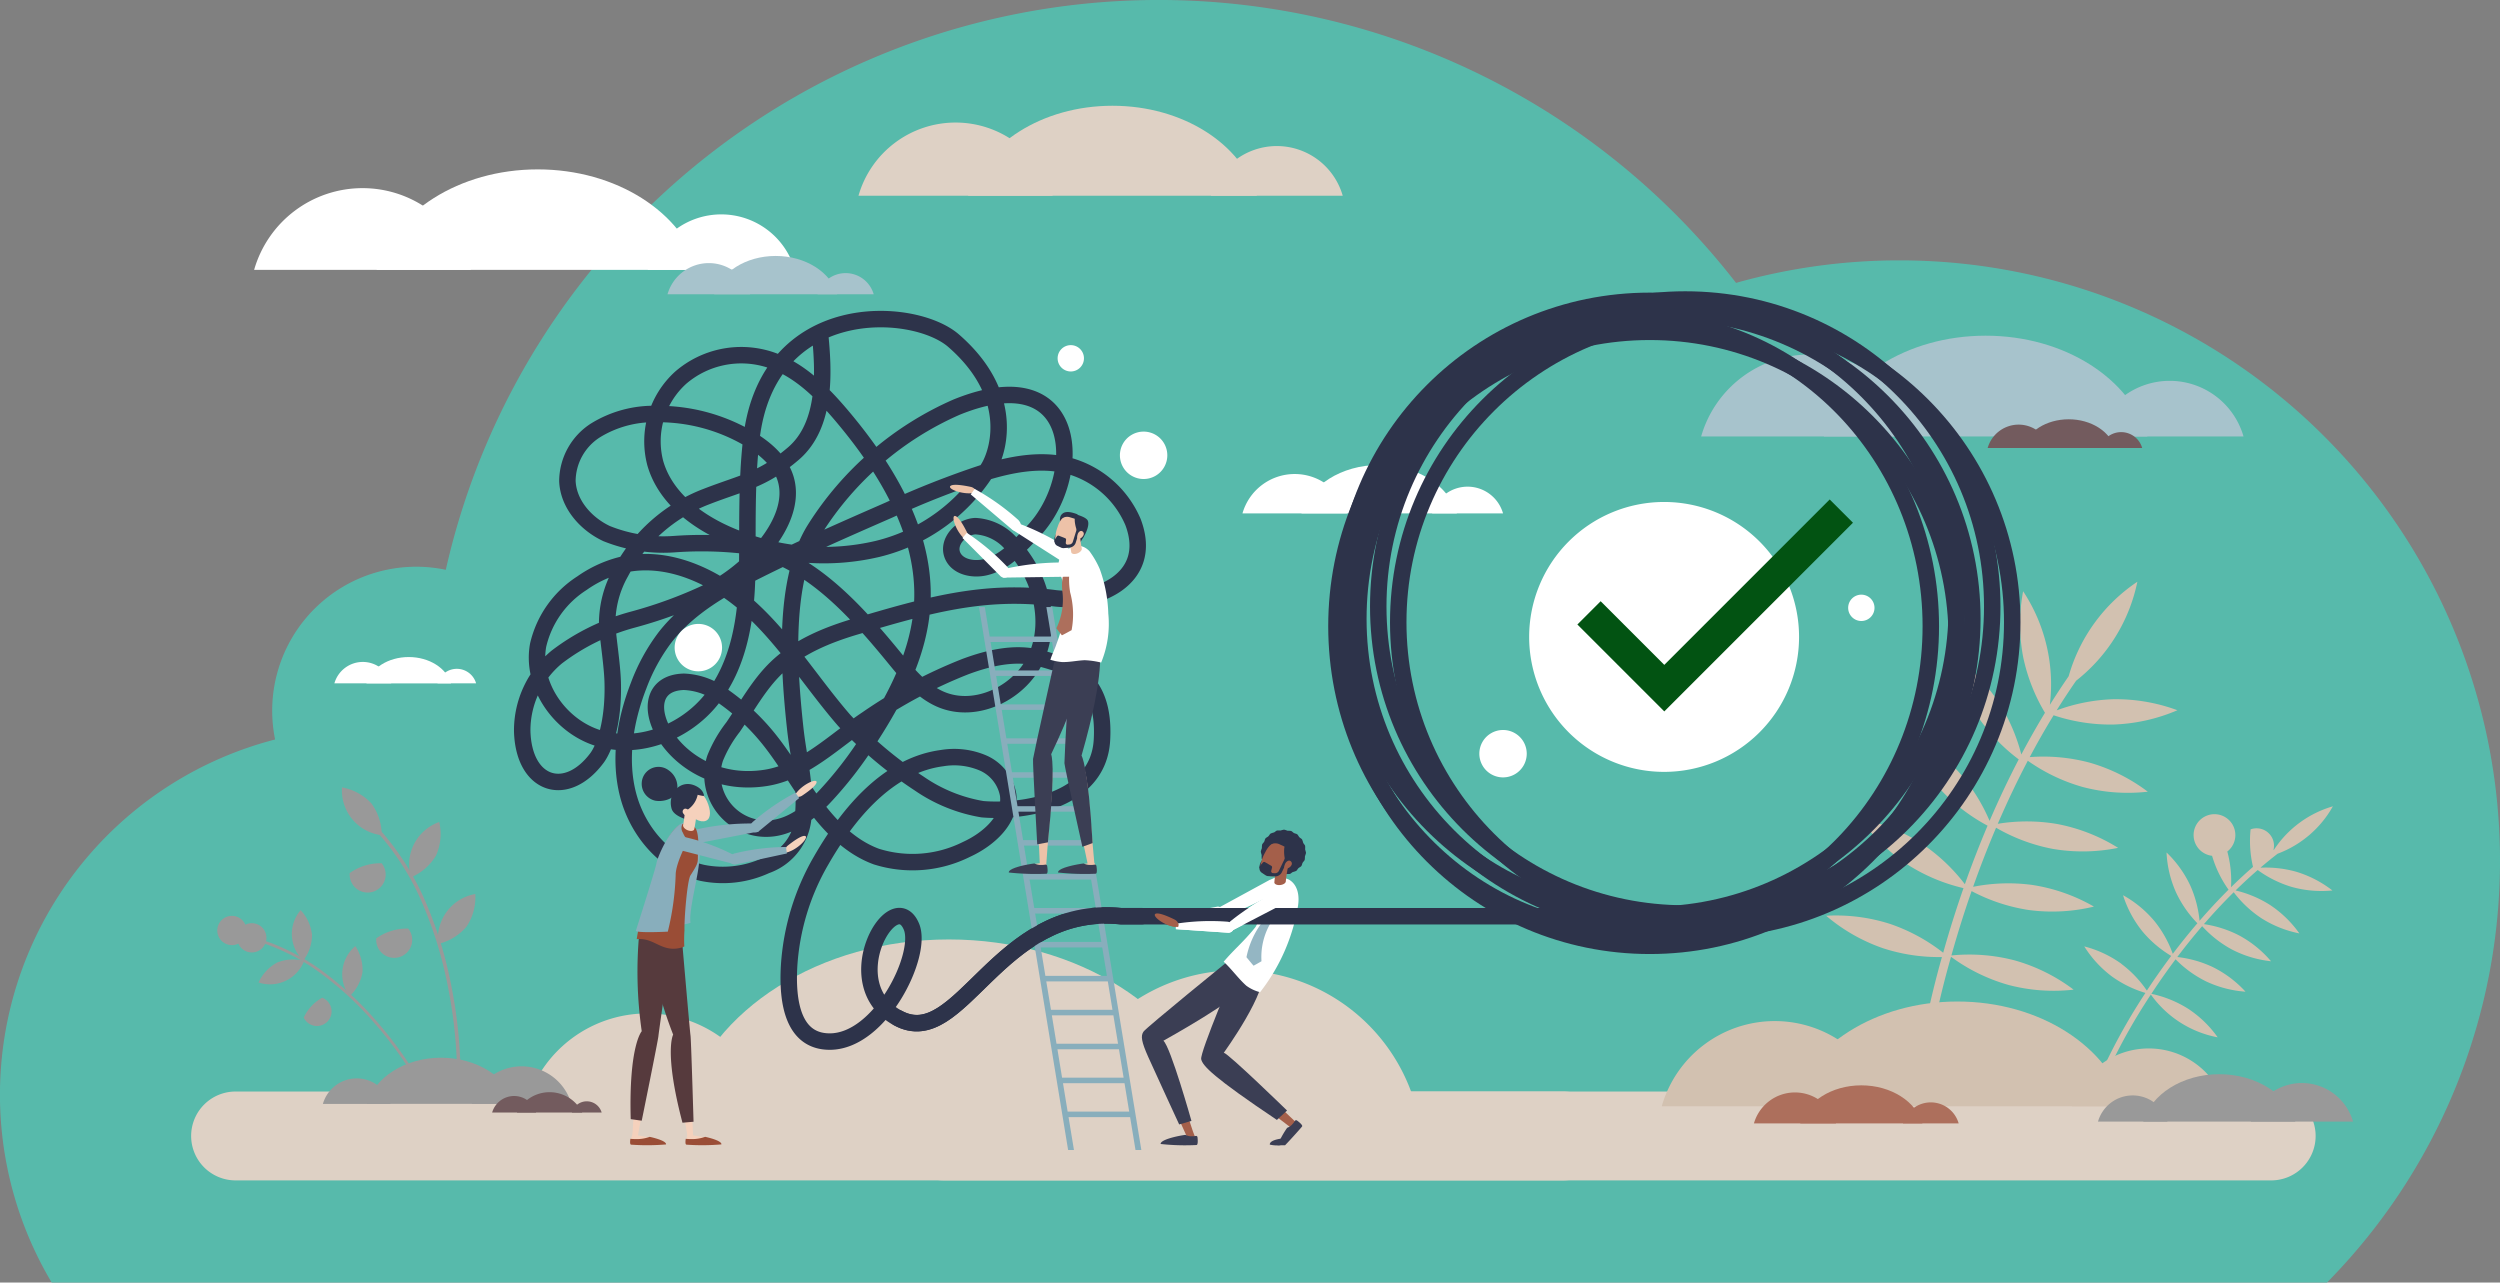 <svg xmlns="http://www.w3.org/2000/svg" xmlns:xlink="http://www.w3.org/1999/xlink" width="303.817" height="155.863" viewBox="0 0 303.817 155.863"><rect x="0" y="0" width="303.817" height="155.863" fill="#808080" stroke="none"/><defs><clipPath id="a"><rect width="303.817" height="155.863" fill="none"/></clipPath></defs><g clip-path="url(#a)"><path d="M230.846,31.642a73.109,73.109,0,0,0-19.87,2.737,88.806,88.806,0,0,0-156.8,34.868,17.5,17.5,0,0,0-20.744,20.62,44.583,44.583,0,0,0-27.146,66h276.5A72.97,72.97,0,0,0,230.846,31.642" transform="translate(0 0)" fill="#57baab"/><path d="M408.094,1389.109H246.771a5.4,5.4,0,0,1-5.4-5.4h0a5.4,5.4,0,0,1,5.4-5.4H408.094a5.4,5.4,0,0,1,5.4,5.4h0a5.4,5.4,0,0,1-5.4,5.4" transform="translate(-218.142 -1245.659)" fill="#ded1c5"/><path d="M1302.278,1389.109H1140.955a5.4,5.4,0,0,1-5.4-5.4h0a5.4,5.4,0,0,1,5.4-5.4h161.323a5.4,5.4,0,0,1,5.4,5.4h0a5.4,5.4,0,0,1-5.4,5.4" transform="translate(-1026.267 -1245.659)" fill="#ded1c5"/><path d="M2636.154,1019.012a13.658,13.658,0,0,1,3.112,3.255l.1-.145c.816-1.239,1.772-2.614,2.861-4.066a13.667,13.667,0,0,1-3.505-2.986,13.467,13.467,0,0,1-2.349-4.39,13.472,13.472,0,0,1,3.837,3.172,13.652,13.652,0,0,1,2.207,3.952c.908-1.2,1.905-2.45,2.99-3.716a13.657,13.657,0,0,1-2.6-3.76,13.463,13.463,0,0,1-1.149-4.844,13.471,13.471,0,0,1,2.9,4.048,13.643,13.643,0,0,1,1.111,4.256c1.09-1.258,2.266-2.529,3.524-3.781a13.669,13.669,0,0,1-2-4.117,2.537,2.537,0,1,1,1.852-.52,13.672,13.672,0,0,1,.451,4.34c.854-.839,1.745-1.667,2.672-2.476a13.67,13.67,0,0,1-.294-4.557,2.116,2.116,0,1,1,.831,4.1q.986-.838,2.023-1.642a12.847,12.847,0,0,1,7.146-5.259,12.841,12.841,0,0,1-6.712,5.759q-1.074.829-2.092,1.7a13.653,13.653,0,0,1,4.323.486,13.47,13.47,0,0,1,4.424,2.283,13.472,13.472,0,0,1-4.96-.436,13.666,13.666,0,0,1-4.12-2.049c-.934.809-1.83,1.64-2.689,2.481a13.663,13.663,0,0,1,4.176,1.757,13.463,13.463,0,0,1,3.576,3.464,13.471,13.471,0,0,1-4.622-1.85,13.667,13.667,0,0,1-3.354-3.152c-1.3,1.281-2.506,2.585-3.625,3.875a13.659,13.659,0,0,1,4.291,1.378,13.474,13.474,0,0,1,3.869,3.134,13.472,13.472,0,0,1-4.768-1.435,13.667,13.667,0,0,1-3.605-2.829c-1.1,1.277-2.106,2.538-3.021,3.749a13.661,13.661,0,0,1,4.313,1.22,13.471,13.471,0,0,1,3.979,2.993,13.469,13.469,0,0,1-4.816-1.262,13.661,13.661,0,0,1-3.684-2.675c-1.074,1.432-2.018,2.79-2.824,4.013l-.12.183a13.61,13.61,0,0,1,4.486,1.824,13.471,13.471,0,0,1,3.577,3.464,12.9,12.9,0,0,1-8.121-5.2,71.737,71.737,0,0,0-5.019,8.873l-.6-.27a72.3,72.3,0,0,1,4.958-8.8,13.662,13.662,0,0,1-4.061-1.991,13.475,13.475,0,0,1-3.373-3.663,13.47,13.47,0,0,1,4.509,2.111" transform="translate(-2378.366 -901.887)" fill="#d2c1b0"/><path d="M2313.837,776.164a21.853,21.853,0,0,1,6.321,3.456c.025-.089.05-.177.075-.267.645-2.284,1.436-4.845,2.393-7.586a21.849,21.849,0,0,1-6.791-2.854,21.551,21.551,0,0,1-5.708-5.554,21.549,21.549,0,0,1,7.387,2.977,21.856,21.856,0,0,1,5.278,4.956c.8-2.27,1.718-4.658,2.759-7.113a21.867,21.867,0,0,1-5.79-4.472,21.541,21.541,0,0,1-4.1-6.829,21.55,21.55,0,0,1,6.38,4.767,21.828,21.828,0,0,1,3.755,5.95c1.052-2.446,2.23-4.953,3.542-7.472a21.856,21.856,0,0,1-5.046-5.307,21.549,21.549,0,0,1-3.009-7.374,21.549,21.549,0,0,1,5.579,5.684,21.837,21.837,0,0,1,2.79,6.4c.9-1.692,1.852-3.387,2.875-5.069a21.858,21.858,0,0,1-2.656-6.805,21.55,21.55,0,0,1,0-7.964,20.546,20.546,0,0,1,3.248,13.806q1.1-1.755,2.289-3.483a20.548,20.548,0,0,1,8.347-11.478,20.546,20.546,0,0,1-7.444,12.031q-1.237,1.783-2.365,3.6a21.831,21.831,0,0,1,6.825-1.352,21.549,21.549,0,0,1,7.851,1.337,21.549,21.549,0,0,1-7.772,1.738,21.851,21.851,0,0,1-7.274-1.127c-1.032,1.687-2,3.387-2.9,5.085a21.851,21.851,0,0,1,7.217.656,21.545,21.545,0,0,1,7.13,3.548,21.545,21.545,0,0,1-7.943-.581,21.854,21.854,0,0,1-6.64-3.181c-1.357,2.581-2.569,5.154-3.649,7.663a21.848,21.848,0,0,1,7.209.023,21.549,21.549,0,0,1,7.416,2.9,21.549,21.549,0,0,1-7.964.122,21.86,21.86,0,0,1-6.867-2.567c-1.055,2.478-1.981,4.889-2.791,7.179a21.856,21.856,0,0,1,7.167-.23,21.55,21.55,0,0,1,7.516,2.635,21.547,21.547,0,0,1-7.954.41,21.857,21.857,0,0,1-6.912-2.294c-.943,2.7-1.724,5.231-2.361,7.485l-.095.337a21.764,21.764,0,0,1,7.723.608,21.547,21.547,0,0,1,7.13,3.548,21.547,21.547,0,0,1-7.943-.581,21.765,21.765,0,0,1-6.956-3.413,114.841,114.841,0,0,0-3.353,15.959l-1.051-.119a115.422,115.422,0,0,1,3.3-15.81,21.855,21.855,0,0,1-7.156-1.068,21.548,21.548,0,0,1-6.916-3.95,21.549,21.549,0,0,1,7.9,1.035" transform="translate(-2084.008 -663.836)" fill="#d2c1b0"/><path d="M678.939,1279.679a15.3,15.3,0,0,0-14.71,11.09h29.42a15.3,15.3,0,0,0-14.71-11.09" transform="translate(-600.301 -1156.518)" fill="#ded1c5"/><path d="M1358.577,1225.167a22.542,22.542,0,0,0-21.669,16.336h43.339a22.542,22.542,0,0,0-21.669-16.336" transform="translate(-1208.239 -1107.252)" fill="#ded1c5"/><path d="M863.314,1206.3c3.323-11.5,16.49-20.086,32.23-20.086s28.907,8.588,32.229,20.086Z" transform="translate(-780.226 -1072.045)" fill="#ded1c5"/><path d="M411.829,1361.684a4.276,4.276,0,0,0-4.11,3.1h8.22a4.276,4.276,0,0,0-4.11-3.1" transform="translate(-368.479 -1230.63)" fill="#999"/><path d="M601.727,1346.452a6.3,6.3,0,0,0-6.055,4.564h12.109a6.3,6.3,0,0,0-6.055-4.564" transform="translate(-538.342 -1216.865)" fill="#999"/><path d="M463.346,1341.18c.928-3.212,4.607-5.612,9.005-5.612s8.077,2.4,9.005,5.612Z" transform="translate(-418.752 -1207.028)" fill="#999"/><path d="M2625.689,1323.869a9.7,9.7,0,0,1,9.325,7.03h-18.65a9.7,9.7,0,0,1,9.325-7.03" transform="translate(-2364.556 -1196.455)" fill="#d2c1b0"/><path d="M2112,1289.312a14.29,14.29,0,0,1,13.737,10.356h-27.473A14.29,14.29,0,0,1,2112,1289.312" transform="translate(-1896.318 -1165.224)" fill="#d2c1b0"/><path d="M2300.235,1277.35c-2.106-7.289-10.453-12.733-20.431-12.733s-18.324,5.444-20.431,12.733Z" transform="translate(-2041.923 -1142.906)" fill="#d2c1b0"/><path d="M2653.367,1383.186a4.387,4.387,0,0,0-4.218,3.18h8.435a4.388,4.388,0,0,0-4.218-3.18" transform="translate(-2394.186 -1250.063)" fill="#999"/><path d="M2848.238,1367.556a6.463,6.463,0,0,0-6.213,4.684h12.427a6.463,6.463,0,0,0-6.213-4.684" transform="translate(-2568.498 -1235.938)" fill="#999"/><path d="M2706.232,1362.145c.953-3.3,4.728-5.759,9.241-5.759s8.289,2.462,9.241,5.759Z" transform="translate(-2445.774 -1225.842)" fill="#999"/><path d="M2406.225,1391.98a3.523,3.523,0,0,1,3.386,2.553h-6.773a3.523,3.523,0,0,1,3.386-2.553" transform="translate(-2171.581 -1258.011)" fill="#ad6f5c"/><path d="M2219.683,1379.431a5.19,5.19,0,0,1,4.988,3.761h-9.977a5.189,5.189,0,0,1,4.989-3.761" transform="translate(-2001.544 -1246.67)" fill="#ad6f5c"/><path d="M2288.04,1375.088c-.765-2.647-3.8-4.624-7.419-4.624s-6.654,1.977-7.419,4.624Z" transform="translate(-2054.42 -1238.566)" fill="#ad6f5c"/><path d="M1537.024,184.428a8.332,8.332,0,0,1,8.01,6.038h-16.019a8.332,8.332,0,0,1,8.01-6.038" transform="translate(-1381.856 -166.678)" fill="#ded1c5"/><path d="M1095.806,154.747a12.274,12.274,0,0,1,11.8,8.895h-23.6a12.274,12.274,0,0,1,11.8-8.895" transform="translate(-979.678 -139.854)" fill="#ded1c5"/><path d="M1257.484,144.472c-1.809-6.26-8.979-10.936-17.549-10.936s-15.739,4.676-17.548,10.936Z" transform="translate(-1104.74 -120.684)" fill="#ded1c5"/><path d="M554.809,844.528a2.438,2.438,0,0,1,2.344,1.767h-4.688a2.438,2.438,0,0,1,2.344-1.767" transform="translate(-499.294 -763.248)" fill="#fff"/><path d="M425.682,835.841a3.592,3.592,0,0,1,3.453,2.6h-6.906a3.592,3.592,0,0,1,3.453-2.6" transform="translate(-381.592 -755.397)" fill="#fff"/><path d="M473,832.835c-.529-1.832-2.628-3.2-5.136-3.2s-4.606,1.368-5.136,3.2Z" transform="translate(-418.193 -749.787)" fill="#fff"/><path d="M1812.645,614.515a4.483,4.483,0,0,1,4.31,3.249h-8.619a4.483,4.483,0,0,1,4.31-3.249" transform="translate(-1634.294 -555.372)" fill="#fff"/><path d="M1575.241,598.545a6.6,6.6,0,0,1,6.349,4.786h-12.7a6.6,6.6,0,0,1,6.348-4.786" transform="translate(-1417.897 -540.939)" fill="#fff"/><path d="M1662.234,593.016c-.974-3.368-4.831-5.884-9.442-5.884s-8.469,2.516-9.442,5.884Z" transform="translate(-1485.188 -530.624)" fill="#fff"/><path d="M826.742,270.707a9.3,9.3,0,0,1,8.943,6.742H817.8a9.3,9.3,0,0,1,8.943-6.742" transform="translate(-739.091 -244.653)" fill="#fff"/><path d="M334.077,237.565a13.705,13.705,0,0,1,13.174,9.932H320.9a13.705,13.705,0,0,1,13.174-9.932" transform="translate(-290.017 -214.701)" fill="#fff"/><path d="M514.608,226.092c-2.02-6.99-10.026-12.211-19.595-12.211s-17.575,5.221-19.595,12.211Z" transform="translate(-429.662 -193.296)" fill="#fff"/><path d="M1035.754,344.856a3.547,3.547,0,0,1,3.41,2.571h-6.82a3.547,3.547,0,0,1,3.41-2.571" transform="translate(-932.987 -311.666)" fill="#a7c3cc"/><path d="M847.9,332.219a5.226,5.226,0,0,1,5.023,3.787H842.881a5.226,5.226,0,0,1,5.023-3.787" transform="translate(-761.759 -300.245)" fill="#a7c3cc"/><path d="M916.74,327.844c-.77-2.665-3.823-4.656-7.471-4.656s-6.7,1.991-7.471,4.656Z" transform="translate(-815.005 -292.083)" fill="#a7c3cc"/><path d="M2655.44,480.88a9.332,9.332,0,0,1,8.971,6.763h-17.942a9.332,9.332,0,0,1,8.971-6.763" transform="translate(-2391.763 -434.598)" fill="#a7c3cc"/><path d="M2161.24,447.634a13.748,13.748,0,0,1,13.215,9.963h-26.431a13.748,13.748,0,0,1,13.216-9.963" transform="translate(-1941.29 -404.552)" fill="#a7c3cc"/><path d="M2342.333,436.125c-2.027-7.012-10.057-12.25-19.656-12.25s-17.63,5.237-19.656,12.25Z" transform="translate(-2081.37 -383.08)" fill="#a7c3cc"/><path d="M2654.382,545.647a2.659,2.659,0,0,1,2.556,1.927h-5.112a2.659,2.659,0,0,1,2.556-1.927" transform="translate(-2396.605 -493.132)" fill="#735b5e"/><path d="M2513.59,536.176a3.916,3.916,0,0,1,3.765,2.838h-7.53a3.917,3.917,0,0,1,3.765-2.838" transform="translate(-2268.271 -484.573)" fill="#735b5e"/><path d="M2565.18,532.9c-.577-2-2.865-3.49-5.6-3.49s-5.022,1.492-5.6,3.49Z" transform="translate(-2308.177 -478.455)" fill="#735b5e"/><path d="M723.882,1390.641a1.885,1.885,0,0,1,1.812,1.366H722.07a1.885,1.885,0,0,1,1.812-1.366" transform="translate(-652.575 -1256.801)" fill="#735b5e"/><path d="M624.08,1383.927a2.776,2.776,0,0,1,2.669,2.012h-5.338a2.776,2.776,0,0,1,2.669-2.012" transform="translate(-561.604 -1250.733)" fill="#735b5e"/><path d="M660.651,1381.6a4.422,4.422,0,0,0-7.939,0Z" transform="translate(-589.893 -1246.397)" fill="#735b5e"/><path d="M520.383,1041.992a6.4,6.4,0,0,1-3.059,2.676,5.48,5.48,0,0,1,3.434-6.722,6.4,6.4,0,0,1-.375,4.046" transform="translate(-467.38 -938.05)" fill="#999"/><path d="M556.737,1132.811a6.4,6.4,0,0,1-3.46,2.131,5.48,5.48,0,0,1,4.5-6.06,6.4,6.4,0,0,1-1.041,3.928" transform="translate(-500.017 -1020.235)" fill="#999"/><path d="M435.4,996.214a6.4,6.4,0,0,1,1.252,3.866,5.48,5.48,0,0,1-4.822-5.807,6.4,6.4,0,0,1,3.57,1.941" transform="translate(-390.27 -898.581)" fill="#999"/><path d="M445.471,1089.908a2.188,2.188,0,1,1-3.885,1.192,6.4,6.4,0,0,1,3.885-1.192" transform="translate(-399.086 -984.998)" fill="#999"/><path d="M478.968,1172.373a2.188,2.188,0,1,1-3.885,1.192,6.4,6.4,0,0,1,3.885-1.192" transform="translate(-429.359 -1059.526)" fill="#999"/><path d="M480.565,1071.7l-.424-.012a57.551,57.551,0,0,0-1.08-11.252,48.94,48.94,0,0,0-3.047-10.107,31.832,31.832,0,0,0-6.212-9.578l.305-.3a32.26,32.26,0,0,1,6.3,9.71,49.391,49.391,0,0,1,3.073,10.2,57.993,57.993,0,0,1,1.086,11.335" transform="translate(-424.587 -940.319)" fill="#999"/><path d="M370.984,1152.247a5.2,5.2,0,0,1-1.061,3.127,4.453,4.453,0,0,1-.324-6.125,5.2,5.2,0,0,1,1.384,3" transform="translate(-333.065 -1038.641)" fill="#999"/><path d="M434.623,1197.829a5.2,5.2,0,0,1-1.565,2.908,4.453,4.453,0,0,1,.7-6.094,5.2,5.2,0,0,1,.868,3.186" transform="translate(-390.574 -1079.666)" fill="#999"/><path d="M278.795,1165.373a1.778,1.778,0,1,1-.846,2.3,1.778,1.778,0,1,1,.846-2.3" transform="translate(-248.979 -1052.997)" fill="#999"/><path d="M328.643,1211.847a5.2,5.2,0,0,1,3.3-.207,4.453,4.453,0,0,1-5.542,2.628,5.2,5.2,0,0,1,2.247-2.42" transform="translate(-294.982 -1094.865)" fill="#999"/><path d="M385.784,1256.188a1.778,1.778,0,1,1-2.247,2.42,5.2,5.2,0,0,1,2.247-2.42" transform="translate(-346.624 -1134.938)" fill="#999"/><path d="M342.418,1201.976l-.3.164a46.788,46.788,0,0,0-5.342-7.472,39.779,39.779,0,0,0-6.259-5.866,25.869,25.869,0,0,0-8.269-4.2l.094-.332a26.211,26.211,0,0,1,8.383,4.262,40.14,40.14,0,0,1,6.315,5.92,47.117,47.117,0,0,1,5.38,7.528" transform="translate(-291.231 -1070.288)" fill="#999"/><circle cx="37.308" cy="37.308" r="37.308" transform="translate(165.075 37.901)" fill="none" stroke="#2d334a" stroke-linecap="round" stroke-linejoin="round" stroke-width="2"/><circle cx="37.308" cy="37.308" r="37.308" transform="translate(163.184 36.56)" fill="none" stroke="#2d334a" stroke-linecap="round" stroke-linejoin="round" stroke-width="2"/><circle cx="37.308" cy="37.308" r="37.308" transform="translate(167.495 36.398)" fill="none" stroke="#2d334a" stroke-linecap="round" stroke-linejoin="round" stroke-width="2"/><circle cx="37.308" cy="37.308" r="37.308" transform="translate(163.184 40.324)" fill="none" stroke="#2d334a" stroke-linecap="round" stroke-linejoin="round" stroke-width="2"/><circle cx="37.308" cy="37.308" r="37.308" transform="translate(169.924 38.317)" fill="none" stroke="#2d334a" stroke-linecap="round" stroke-linejoin="round" stroke-width="2"/><ellipse cx="36.115" cy="37.308" rx="36.115" ry="37.308" transform="translate(162.415 38.791)" fill="none" stroke="#2d334a" stroke-linecap="round" stroke-linejoin="round" stroke-width="2"/><path d="M1471.508,1146.5a27.255,27.255,0,0,0,6.294-.445c.834-.259.664-.762.664-.785a.713.713,0,0,0-.71-.558l-6.353,1.184Z" transform="translate(-1329.79 -1034.536)" fill="#fff"/><path d="M1458.313,1218.756c.89-1.275.524-2.044.126-2.442a.808.808,0,0,0-.067-.1.823.823,0,0,0-1.18-.1l-9.793,8.536a.38.38,0,0,0,.113.641,1.317,1.317,0,0,0,1.354.02c2.212-1.283,8.289-4.9,9.447-6.558" transform="translate(-1307.978 -1098.891)" fill="#a45f4a"/><path d="M1444.808,1302.919a.979.979,0,0,0-1.1-.271.823.823,0,0,0-.424,1.106l5.361,11.813c.087.186.438.228.627.148a.38.38,0,0,0,.206-.487l-.2-.524c-2.811-8.462-3.191-10.537-4.464-11.786" transform="translate(-1304.305 -1177.207)" fill="#a45f4a"/><path d="M1468.539,1433a1.487,1.487,0,0,0,.752.174,2.194,2.194,0,0,0,.493-.042.176.176,0,0,1,.214.156c.04.366.071.928-.12.947a27.2,27.2,0,0,1-4.36-.125c-.031-.52,1.965-.968,3.022-1.11" transform="translate(-1324.47 -1295.085)" fill="#3b3e54"/><path d="M1525.879,1210.385c.227-1.538-.444-2.063-.978-2.241a.839.839,0,0,0-.1-.057.824.824,0,0,0-1.1.437l-4.95,12.011a.38.38,0,0,0,.195.491.376.376,0,0,0,.192.032,1.317,1.317,0,0,0,1.221-.587c1.406-2.136,5.228-8.086,5.523-10.086" transform="translate(-1372.552 -1091.75)" fill="#a45f4a"/><path d="M1523.034,1328.283a.979.979,0,0,0-1.1.283.824.824,0,0,0,.15,1.175l10.312,7.871c.164.122.494-.007.622-.166a.38.38,0,0,0-.049-.526l-.426-.366c-6.48-6.125-7.8-7.773-9.509-8.271" transform="translate(-1375.294 -1200.401)" fill="#a45f4a"/><path d="M1452.416,1212.884s-9.987,8.115-10.353,8.632-.266,1.212.577,3.1,3.754,8.187,3.754,8.187l1.49-.433s-2.527-8.98-3.407-9.742c0,0,9.472-5.229,10.189-6.945l-.07-2.506Z" transform="translate(-1303.092 -1096.152)" fill="#3b3e54"/><path d="M1520.959,1220.087s-4.46,10.488-4.271,11.3,1.43,2.163,9.2,7.375l1.234-1.142s-7.072-6.884-7.686-7.026c0,0,5.526-7.609,4.716-10.1Z" transform="translate(-1370.711 -1102.661)" fill="#3b3e54"/><path d="M1537.5,1112.016a.768.768,0,0,0,.187-1.208c-.105-.273-.664-.388-.985-.233l-6.986,3.81c-.118.05-.038.248.008.368a.237.237,0,0,0,.072.1.961.961,0,0,0,.884.256,30.275,30.275,0,0,0,6.821-3.091" transform="translate(-1382.433 -1003.627)" fill="#fff"/><path d="M1548.829,1113.894c.608-.752.787-3.252,1.079-4.139.269-.815.548-2.55,2.809-1.8.621.207,1.65,1.081,1.347,3.238a23.171,23.171,0,0,1-4.618,10.544,4.847,4.847,0,0,1-1.677-.793c-1-.9-1.759-1.995-2.742-2.905,0,0-.031.021-.012,0,1.3-1.538,2.408-2.405,3.814-4.145" transform="translate(-1396.312 -1001.157)" fill="#fff"/><path d="M1592.158,1049.321c.048-.136.185-.23.252-.353s.074-.292.16-.4.246-.161.349-.258.161-.254.277-.333a2.883,2.883,0,0,1,.411-.137c.128-.061.23-.192.367-.232a2.913,2.913,0,0,1,.434,0,2.81,2.81,0,0,1,.42-.107,2.912,2.912,0,0,1,.413.131,2.772,2.772,0,0,1,.433.028c.136.048.23.185.353.252s.292.075.4.16.161.246.258.349.254.161.333.277a2.925,2.925,0,0,1,.137.411c.061.128.192.23.232.367a2.9,2.9,0,0,1,0,.434,2.814,2.814,0,0,1,.107.42,2.956,2.956,0,0,1-.131.413,2.773,2.773,0,0,1-.028.433c-.048.136-.185.23-.252.353s-.074.292-.16.4-.246.161-.349.258-.161.254-.277.333a2.9,2.9,0,0,1-.411.137c-.128.061-.23.192-.367.232a2.9,2.9,0,0,1-.434,0,2.782,2.782,0,0,1-.42.107,2.951,2.951,0,0,1-.413-.131,2.773,2.773,0,0,1-.433-.029c-.136-.048-.23-.185-.353-.251s-.292-.074-.4-.16-.161-.246-.258-.349-.254-.161-.333-.277a2.879,2.879,0,0,1-.137-.411c-.061-.128-.192-.23-.232-.366a2.916,2.916,0,0,1,0-.434,2.833,2.833,0,0,1-.107-.42,2.961,2.961,0,0,1,.131-.413,2.8,2.8,0,0,1,.029-.433" transform="translate(-1438.779 -946.678)" fill="#2d334a"/><path d="M1590.234,1085.355a1.528,1.528,0,0,1,.366-1.058c.41-.426.416.2.416.2Z" transform="translate(-1437.183 -979.807)" fill="#2d334a"/><path d="M1621.125,1094.775c-.044.046-.753.953-.933.917-.247-.049.071-.822.071-.822Z" transform="translate(-1464.174 -989.41)" fill="#2d334a"/><path d="M1601.792,1059.672a1.188,1.188,0,0,1,.222-.9c.3-.292.743-.561,2.011.116a.426.426,0,0,1,.2.5l-.175.554Z" transform="translate(-1447.619 -956.596)" fill="#2d334a"/><path d="M1594.726,1065.313c-.368.764-.73,1.371-1.343,1.553a1.607,1.607,0,0,1-1.273-.136,1.047,1.047,0,0,1-.623-1.018,4.786,4.786,0,0,1,.583-1.679c.578-1.2,1.467-1.525,2.2-1.172s1.034,1.25.456,2.451" transform="translate(-1438.315 -960.447)" fill="#a45f4a"/><path d="M1610.862,1087.01l-1.369-.291a22.237,22.237,0,0,0-.393,2.663c.027.215.362.35.746.3.346-.044.613-.221.644-.413h0a18.463,18.463,0,0,1,.37-2.26" transform="translate(-1454.234 -982.13)" fill="#a45f4a"/><path d="M1622.274,1066.708a.667.667,0,0,1-.55-.389,4.54,4.54,0,0,1-.278-1.85c.061-.717.312-.833.312-.833s1.246.51,1.383,1.023c.2.768-.867,2.049-.867,2.049" transform="translate(-1465.385 -961.267)" fill="#2d334a"/><path d="M1593.454,1081.405l-.842,1.752a.511.511,0,0,1-.484.289l-.235-.011a.23.23,0,0,1-.213-.285l.1-.385a.2.2,0,0,0-.094-.22l-.763-.442a.2.2,0,0,0-.248.039l-.262.291a.635.635,0,0,0,.119.953l.447.3a.705.705,0,0,0,.318.115l.026,0h.016l.182.008.594.027a.9.9,0,0,0,.857-.512l.842-1.752Z" transform="translate(-1437.193 -977.327)" fill="#2d334a"/><path d="M1622.576,1087.26c-.124.261-.541.471-.73.381s-.135-.324-.011-.584.393-.432.582-.342a.372.372,0,0,1,.16.545" transform="translate(-1465.642 -982.104)" fill="#a45f4a"/><path d="M1605.017,1061.54l-.776-.366a1.2,1.2,0,0,0-.833-.069l-.376.106.7-.555.735.06.765.432Z" transform="translate(-1448.75 -958.574)" fill="#2d334a"/><path d="M1484.788,1163.211a27.253,27.253,0,0,1,6.305-.24c.857.167.743.685.745.708a.714.714,0,0,1-.645.632l-6.415-.438Z" transform="translate(-1341.878 -1050.956)" fill="#fff"/><path d="M1461.032,1154.794a.911.911,0,0,0-.49-.64c-.651-.321-1.9-.884-2.308-.707-.563.243,1.277,1.675,2.747,1.6Z" transform="translate(-1317.794 -1042.404)" fill="#a45f4a"/><path d="M1451.971,1153.95a.911.911,0,0,0-.685-.426c-.722-.071-2.088-.158-2.409.152-.441.426,1.786,1.116,3.136.532Z" transform="translate(-1309.381 -1042.444)" fill="#a45f4a"/><path d="M1577.527,1131.887a6.167,6.167,0,0,1-.854,3.5,8.16,8.16,0,0,0-.922,4.313c-.322.192-.636.366-.96.543-.3-.334-.581-.692-.865-1.034a10.4,10.4,0,0,1,1.9-4.231,9.462,9.462,0,0,0,1.246-3.163c.161,0,.295.058.452.073" transform="translate(-1422.447 -1022.884)" fill="#94b6c3"/><path d="M1557.1,1121.791a.768.768,0,0,1,1.106.52c.167.239-.049.767-.357.948l-7.062,3.668c-.108.07-.227-.107-.3-.212a.238.238,0,0,1-.042-.115.961.961,0,0,1,.282-.876,30.281,30.281,0,0,1,6.373-3.932" transform="translate(-1401.206 -1013.76)" fill="#fff"/><path d="M1603.365,1438.339a3.7,3.7,0,0,0,1.291.073l.166-.812c-1.306.175-1.478.545-1.457.74" transform="translate(-1449.05 -1299.239)" fill="#3b3e54"/><path d="M1615.527,1414.534a.175.175,0,0,0-.259.053,2.2,2.2,0,0,1-.3.393,1.488,1.488,0,0,1-.635.439,11.277,11.277,0,0,0-1.166,2.12h.916c.847-.88,1.956-2.135,2.064-2.279s-.321-.51-.619-.726" transform="translate(-1457.909 -1278.362)" fill="#3b3e54"/><path d="M695.549,404.56c.482,4.673.86,11.242-3.225,14.734-3.784,3.235-6.049,3.468-10.59,5.229a19.757,19.757,0,0,0-10.389,9.213,12.669,12.669,0,0,0-1.646,6.251c.06,1.59.609,4.812.673,7.072.137,4.784-.962,7.947-1.913,9.224-3.707,4.978-8.9,3.363-9.084-3.248a11.586,11.586,0,0,1,4.2-9.022,26.676,26.676,0,0,1,9.227-4.541,54.926,54.926,0,0,0,9.682-3.612,21.732,21.732,0,0,0,6.554-5.5c1.8-2.261,3.187-5.228,2.355-8-.683-2.275-2.716-3.9-4.762-5.059a21.749,21.749,0,0,0-10.9-2.821,13.469,13.469,0,0,0-7.48,2.008,7.377,7.377,0,0,0-3.385,6.123c.105,2.795,2.229,5.212,4.764,6.4a18.47,18.47,0,0,0,8.216,1.284,45.852,45.852,0,0,1,8.375.155c7.747,1.278,13.484,7.676,18.455,13.753,1.565,1.913,3.206,3.9,5.463,4.908,4.4,1.963,9.994-.838,11.822-5.295s.3-9.827-2.982-13.351a6.235,6.235,0,0,0-4.523-2.358c-1.754.065-3.445,1.889-2.8,3.52.575,1.447,2.5,1.837,4.017,1.467,2.385-.583,4.089-2.562,5.785-4.338,6.241-6.535,5.9-21.3-9.311-15.106a38.723,38.723,0,0,0-17.207,14.819c-3.914,6.26-3.182,16.895-2.384,24.234.366,3.362,1.246,6.7,1,10.075A6.792,6.792,0,0,1,689,469.344a12.5,12.5,0,0,1-7.731.9c-4.44-1.009-7.829-4.975-9-9.376s-.4-9.131,1.252-13.376a23.1,23.1,0,0,1,3.223-5.888c2.888-3.7,7.121-6.075,11.32-8.175,5.236-2.619,10.6-4.968,15.965-7.315a109.273,109.273,0,0,1,11.359-4.475c3.327-1.032,6.9-1.744,10.278-.905A11.957,11.957,0,0,1,733.6,427.6c2.7,7.112-4.708,9.894-9.553,9.263-8.632-1.124-15.633.928-23.982,3.39-3.562,1.05-7.127,2.485-9.8,5.063-2.146,2.07-3.581,4.746-5.263,7.208a15.576,15.576,0,0,0-2.183,3.786,6.526,6.526,0,0,0,7.079,8.5c2.356-.32,4.348-1.889,6.012-3.587a47.185,47.185,0,0,0,5.8-7.513c3.179-4.923,5.967-10.35,6.283-16.2.453-8.39-4.225-16.2-9.628-22.638-2.481-2.955-5.319-5.86-9-7.026a11.28,11.28,0,0,0-10.718,2.208,10.44,10.44,0,0,0-3.1,10.405c1.3,4.532,5.649,7.529,10.059,9.195a28.5,28.5,0,0,0,16.955,1.218,21.855,21.855,0,0,0,13.548-9.949c1.33-2.314,3.006-8.994-4.309-15.353-4.9-4.262-22.58-5.2-24.573,11.9-.632,5.42-.43,10.879-.514,16.335s-.972,11.208-4.412,15.444c-3.157,3.889-8.573,6.032-13.4,4.7s-8.494-6.464-7.589-11.391a12.2,12.2,0,0,1,5.314-7.514,14.5,14.5,0,0,1,4.669-2.183c5.678-1.433,11.666,1.4,15.962,5.378s7.407,9.05,11.246,13.472a49.719,49.719,0,0,0,9.119,7.68,19.062,19.062,0,0,0,7.684,3.116c4.484.393,14.071-.721,14.523-8.4.463-7.876-4.363-9.069-7.407-9.921s-6.306-.092-9.266,1.018a59.089,59.089,0,0,0-11.874,6.35c-3.962,2.639-7.612,6.41-12.315,7.146-11.543,1.8-17.577-11.479-9.942-11.68a8.355,8.355,0,0,1,4.892,1.848,26.879,26.879,0,0,1,5.235,4.871c2.116,2.576,3.734,5.521,5.711,8.206s4.429,5.18,7.561,6.322a14.66,14.66,0,0,0,10.941-.877c2.716-1.239,5.45-3.678,5.062-6.638a5.214,5.214,0,0,0-3.019-3.85,8.947,8.947,0,0,0-5-.605c-5.925.781-10.8,5.629-14.722,12.471a29.158,29.158,0,0,0-3.877,12.792c-.257,4.452.51,9.2,4.957,9.186,6.175-.015,11.333-10.551,9.914-13.96-2.185-5.251-9.3,6.927-1.658,11.1s12.06-13.889,27.106-12.375h61.048" transform="translate(-595.912 -364.166)" fill="none" stroke="#2d334a" stroke-linecap="round" stroke-linejoin="round" stroke-width="2"/><path d="M1484.788,1163.211a27.253,27.253,0,0,1,6.305-.24c.857.167.743.685.745.708a.714.714,0,0,1-.645.632l-6.415-.438Z" transform="translate(-1341.878 -1050.956)" fill="#fff"/><path d="M1461.032,1154.794a.911.911,0,0,0-.49-.64c-.651-.321-1.9-.884-2.308-.707-.563.243,1.277,1.675,2.747,1.6Z" transform="translate(-1317.794 -1042.404)" fill="#a45f4a"/><path d="M1557.1,1121.791a.768.768,0,0,1,1.106.52c.167.239-.049.767-.357.948l-7.062,3.668c-.108.07-.227-.107-.3-.212a.238.238,0,0,1-.042-.115.961.961,0,0,1,.282-.876,30.281,30.281,0,0,1,6.373-3.932" transform="translate(-1401.206 -1013.76)" fill="#fff"/><path d="M1930.866,650.238a16.4,16.4,0,1,1,16.4,16.4,16.4,16.4,0,0,1-16.4-16.4" transform="translate(-1745.032 -572.835)" fill="#fff"/><path d="M2006.441,657.7l9.148,9.148,21.516-21.516" transform="translate(-1813.334 -583.22)" fill="none" stroke="#025312" stroke-miterlimit="10" stroke-width="4"/><path d="M1236.15,766.527l10.833,65.985h.71l-.657-4h7.479l.657,4h.71l-10.833-65.985h-.71l.588,3.584h-7.478l-.588-3.584Zm10.209,57.861h7.478l.567,3.454h-7.479Zm-.677-4.124h7.479l.567,3.454h-7.478Zm-.677-4.124h7.478l.567,3.454h-7.478Zm-.677-4.124h7.478l.567,3.454H1244.9Zm-.677-4.124h7.479l.567,3.454h-7.478Zm-.677-4.124h7.479l.567,3.454h-7.479Zm-.677-4.124h7.479l.567,3.454h-7.478Zm-.677-4.124h7.478l.567,3.454h-7.479Zm-.677-4.124h7.478l.567,3.454h-7.478Zm-.677-4.124h7.478l.567,3.454h-7.478Zm-.677-4.124h7.479l.567,3.454h-7.478Zm-.677-4.124h7.479l.567,3.454h-7.479Zm-.677-4.124h7.478l.567,3.454H1238.8Zm-.677-4.124h7.479l.567,3.454h-7.478Z" transform="translate(-1117.178 -692.754)" fill="#88aebc"/><path d="M799.565,1304.027a.9.9,0,0,1,.91-.5.752.752,0,0,1,.634.877l-2.08,11.685a.347.347,0,0,1-.687-.1l.055-.51c.49-8.131.338-10.053,1.167-11.455" transform="translate(-721.506 -1178.063)" fill="#f5d1bc"/><path d="M796.565,1433.486s-.26.882-.1.934a26.179,26.179,0,0,0,4.048.052c.259-.156-.519-.415-.519-.415a22.944,22.944,0,0,0-2.7-.571,3.4,3.4,0,0,0-.727,0" transform="translate(-719.762 -1295.502)" fill="#f5d1bc"/><path d="M798.023,1435.475a4.6,4.6,0,0,1-1.709.273c-.226,0-.444-.011-.648-.032-.047.321-.068.694.088.712A27.74,27.74,0,0,0,800,1436.4c.046-.362-1.014-.707-1.978-.922" transform="translate(-719.057 -1297.32)" fill="#9a4d36"/><path d="M810.644,1185.273c.489-1.333,1.258-1.462,1.763-1.371a.761.761,0,0,1,.107,0,.752.752,0,0,1,.693.831l-1.273,11.8a.346.346,0,0,1-.539.251,1.2,1.2,0,0,1-.723-1c-.2-2.328-.664-8.772-.028-10.506" transform="translate(-732.333 -1069.938)" fill="#f5d1bc"/><path d="M797.2,1178.89a50.731,50.731,0,0,0,.307,11.862s-1.584,1.744-1.339,10.681l1.339.192s1.976-9.706,2.027-10.282,1.6-11.271,1.6-11.271Z" transform="translate(-719.519 -1065.429)" fill="#563a3d"/><path d="M850.641,1306.209c.17-.432.386-.659.772-.693a.752.752,0,0,1,.817.709l.638,11.851a.347.347,0,0,1-.691.061l-.062-.509c-1.376-8.029-1.963-9.865-1.474-11.419" transform="translate(-768.619 -1179.865)" fill="#f5d1bc"/><path d="M829.432,1187.982c.172-1.41.891-1.71,1.4-1.737a.739.739,0,0,1,.1-.025.752.752,0,0,1,.864.651l1.451,11.78a.347.347,0,0,1-.468.367,1.2,1.2,0,0,1-.933-.813c-.721-2.223-2.646-8.39-2.422-10.223" transform="translate(-749.588 -1072.046)" fill="#f5d1bc"/><path d="M818.8,1187.146a50.723,50.723,0,0,0,3,11.48s-1.145,2.059,1.131,10.705l1.347-.118s-.288-9.9-.37-10.474-1.011-11.34-1.011-11.34Z" transform="translate(-739.993 -1072.891)" fill="#563a3d"/><path d="M856.774,1050.574a8.888,8.888,0,0,1,.295,3.12c-.073,2.149-1.338,6.36-1.092,7.917a5.382,5.382,0,0,1-1.7.271l.882-7.185Z" transform="translate(-772.062 -949.463)" fill="#88aebc"/><path d="M1003.14,987.9a.9.9,0,0,0,.791-.1c.6-.4,1.707-1.183,1.763-1.622.077-.6-2.025.373-2.7,1.668Z" transform="translate(-906.458 -891.103)" fill="#f5d1bc"/><path d="M952.422,1000.908a27.323,27.323,0,0,0-5.214,3.583c-.589.648-.187,1-.175,1.016a.715.715,0,0,0,.9.122l4.947-4.066Z" transform="translate(-855.756 -904.577)" fill="#88aebc"/><path d="M866.559,1040.441a.77.77,0,0,0-.545,1.1c.018.292.517.572.871.522l7.833-1.518c.128-.012.112-.225.1-.354a.238.238,0,0,0-.039-.116.964.964,0,0,0-.767-.513,30.356,30.356,0,0,0-7.456.881" transform="translate(-782.596 -939.486)" fill="#88aebc"/><path d="M803.8,1053.937a20.931,20.931,0,0,1,1.374-4.962,35.718,35.718,0,0,1,2.493-7.345c.893-1.547,1.925-2.276,3.162-1.305.39.305.533,1.622.43,2.966s.213,1.139-.925,2.891c-.4.623-.777,5.363-.729,6.649a16.78,16.78,0,0,0-.023,1.994,3.187,3.187,0,0,1-.863.245c-2.063.272-2.871-1.329-4.92-1.132" transform="translate(-726.42 -939.804)" fill="#9a4d36"/><path d="M848.961,1055.458a.789.789,0,0,0-.923.765c-.113.27.171.725.481.824l7.039,1.818c.11.041.189-.157.239-.276a.255.255,0,0,0,.019-.12.892.892,0,0,0-.4-.773,25.16,25.16,0,0,0-6.454-2.238" transform="translate(-766.397 -953.871)" fill="#88aebc"/><path d="M849.778,994.076a.6.6,0,0,1-.759.281c-.465-.192-1.709-.559-1.945-1.387-.522-1.834,1.082-3.649,2.932-2.76,1.01.485,1.056,1.214.986,1.434-.053.164-.821,1.668-1.214,2.431" transform="translate(-765.459 -894.699)" fill="#2d334a"/><path d="M862.779,1017.541l1.447.1a23.064,23.064,0,0,1-.373,2.766c-.089.206-.461.245-.83.086-.332-.143-.547-.4-.523-.6h0a19.112,19.112,0,0,0,.281-2.358" transform="translate(-779.488 -919.609)" fill="#f5d1bc"/><path d="M866.15,1001.727c.462,1.067,1.58,1.61,2.232,1.328s.591-1.283.129-2.35-1.226-1.381-1.878-1.1-.945,1.054-.483,2.121" transform="translate(-782.585 -903.311)" fill="#f5d1bc"/><path d="M859.41,996.074a2.887,2.887,0,0,1-1.226,2.367c-.656.418-1.136-.657-1.136-.657l.471-1.223a1.875,1.875,0,0,1,.924-.63c.038,0,.967.143.967.143" transform="translate(-774.563 -900.079)" fill="#2d334a"/><path d="M872.931,995.3s-1.343-.178-1.622-.572.372-.479.372-.479a1.68,1.68,0,0,1,1.25,1.051" transform="translate(-787.388 -898.557)" fill="#2d334a"/><path d="M814.479,971.806a2.468,2.468,0,0,0-.88-2.948,2.039,2.039,0,0,0-3.277,1.5,2.1,2.1,0,0,0,1.633,2.187,3.012,3.012,0,0,0,2.525-.739" transform="translate(-732.333 -875.242)" fill="#2d334a"/><path d="M862.108,1021.67c.148.248.583.418.763.311s.1-.335-.043-.583-.432-.393-.612-.286a.372.372,0,0,0-.108.558" transform="translate(-779.065 -922.804)" fill="#f5d1bc"/><path d="M808.669,1038.934a1.015,1.015,0,0,0-.064,1.188,3.527,3.527,0,0,0,.615.976s-1.474,2.7-1.482,4.152a33.162,33.162,0,0,1-.957,6.913s-3.705.192-3.882-.1c0,0,2.42-7.6,2.507-8.229s1.66-4.411,3.262-4.9" transform="translate(-725.625 -938.943)" fill="#88aebc"/><path d="M991.166,1057.4a.9.9,0,0,1,.339-.722c.563-.448,1.653-1.257,2.088-1.174.6.114-.981,1.81-2.424,2.055Z" transform="translate(-895.772 -953.914)" fill="#f5d1bc"/><path d="M927.512,1069.4a27.328,27.328,0,0,0-6.276.793c-.82.306-.623.8-.621.822a.715.715,0,0,0,.742.52l6.26-1.345Z" transform="translate(-831.991 -966.471)" fill="#88aebc"/><path d="M866.458,1433.486s-.259.882-.1.934a26.177,26.177,0,0,0,4.048.052c.259-.156-.519-.415-.519-.415a22.944,22.944,0,0,0-2.7-.571,3.4,3.4,0,0,0-.727,0" transform="translate(-782.929 -1295.502)" fill="#f5d1bc"/><path d="M867.915,1435.475a4.6,4.6,0,0,1-1.709.273c-.226,0-.444-.011-.648-.032-.047.321-.068.694.088.712a27.74,27.74,0,0,0,4.248-.032c.046-.362-1.014-.707-1.978-.922" transform="translate(-782.222 -1297.32)" fill="#9a4d36"/><path d="M1279.828,1089.968s.267.972.1,1.027a27.376,27.376,0,0,1-4.34.009c-.276-.174.561-.45.561-.45a24.141,24.141,0,0,1,2.9-.6,3.551,3.551,0,0,1,.779.009" transform="translate(-1152.77 -985.041)" fill="#edc2a8"/><path d="M1308.771,952.354c-.233-.453-.494-.679-.92-.674a.827.827,0,0,0-.817.864l.592,13.025a.381.381,0,0,0,.762-.009l.013-.563c.631-8.927,1.072-11,.369-12.643" transform="translate(-1181.24 -860.087)" fill="#edc2a8"/><path d="M1312.9,819.9c-.015-1.56-.763-1.976-1.32-2.068a.793.793,0,0,0-.111-.04.826.826,0,0,0-1.023.6l-3.027,12.682a.381.381,0,0,0,.466.458,1.322,1.322,0,0,0,1.118-.773c1.06-2.338,3.917-8.835,3.9-10.864" transform="translate(-1181.577 -739.054)" fill="#deb9a4"/><path d="M1276.883,1090.321a1.665,1.665,0,0,0,.8.179,2.373,2.373,0,0,0,.515-.039.192.192,0,0,1,.23.157c.057.368.111.932-.088.949a29.9,29.9,0,0,1-4.576-.15c-.053-.522,2.021-.96,3.123-1.1" transform="translate(-1151.168 -985.385)" fill="#3b3e54"/><path d="M1310.842,811.706s.368,2.769-4.238,12.486c0,0,.607,1.222-.394,10.707l-1.3.243s-.565-9.877-.508-10.379,2.813-12.843,2.813-12.843l.125-1.21,2.147-.169Z" transform="translate(-1178.86 -732.532)" fill="#3b3e54"/><path d="M1342.007,1089.968s.267.972.1,1.027a27.375,27.375,0,0,1-4.34.009c-.276-.174.561-.45.561-.45a24.145,24.145,0,0,1,2.9-.6,3.549,3.549,0,0,1,.779.009" transform="translate(-1208.965 -985.041)" fill="#edc2a8"/><path d="M1348.505,955.714a.983.983,0,0,0-1.017-.516.826.826,0,0,0-.666.985l2.692,12.758a.381.381,0,0,0,.751-.132l-.078-.558c-.822-8.911-.722-11.026-1.682-12.536" transform="translate(-1217.184 -863.251)" fill="#edc2a8"/><path d="M1350.314,819.785c-.268-1.537-1.073-1.826-1.638-1.828a.816.816,0,0,0-.115-.022.827.827,0,0,0-.912.763l-.935,13.005a.381.381,0,0,0,.533.377,1.322,1.322,0,0,0,.979-.944c.667-2.479,2.435-9.352,2.087-11.351" transform="translate(-1217.101 -739.211)" fill="#deb9a4"/><path d="M1339.062,1090.321a1.665,1.665,0,0,0,.8.179,2.372,2.372,0,0,0,.515-.039.192.192,0,0,1,.23.157c.057.368.111.932-.088.949a29.9,29.9,0,0,1-4.575-.15c-.053-.522,2.021-.96,3.124-1.1" transform="translate(-1207.362 -985.385)" fill="#3b3e54"/><path d="M1348.279,810.242s.811,2.673-2.161,13.007c0,0,.8,1.108,1.344,10.63l-1.24.45s-2.156-9.655-2.181-10.16.7-13.128.7-13.128l-.073-1.214,2.092-.515Z" transform="translate(-1214.684 -731.421)" fill="#3b3e54"/><path d="M1202.728,612.954a.924.924,0,0,0-.643-.512c-.724-.156-2.1-.405-2.464-.13-.5.379,1.733,1.223,3.177.79Z" transform="translate(-1084.1 -553.27)" fill="#edc2a8"/><path d="M1286.353,665.655a.793.793,0,0,1,.106,1.258c-.128.273-.712.352-1.032.17l-6.927-4.425c-.118-.06-.022-.258.034-.378a.245.245,0,0,1,.081-.1.992.992,0,0,1,.929-.2,31.272,31.272,0,0,1,6.808,3.672" transform="translate(-1155.402 -598.237)" fill="#fff"/><path d="M1226.2,617.357a28.144,28.144,0,0,1,5.31,3.779c.6.677.176,1.029.163,1.049a.737.737,0,0,1-.926.11l-5.026-4.272Z" transform="translate(-1107.752 -557.94)" fill="#fff"/><path d="M1333.32,697.452a12.373,12.373,0,0,1-.871,5.907,10.351,10.351,0,0,0-2.008-.287c-.986.046-1.8.251-2.758.225a6.974,6.974,0,0,1-1.41-.276c.07-.184.077-.238.161-.454.12-.307.409-.962.508-1.243.114-.322.142-.4.233-.653.039-.106.051-.148.085-.244s.071-.21.1-.3c.109-.34.216-.694.3-1.03q.075-.285.13-.547c.062-.291.116-.582.16-.859.031-.2.047-.4.067-.578.014-.123.023-.3.033-.388a8.888,8.888,0,0,0-.56-4.064,2.5,2.5,0,0,1,.138-2.386.78.78,0,0,1,.2-.251c1.073-.958,2.206-1.215,3.188-.216a10.985,10.985,0,0,1,1.261,2.183,17.238,17.238,0,0,1,1.04,5.463" transform="translate(-1198.628 -622.84)" fill="#fff"/><path d="M1331.4,673.518a1.421,1.421,0,0,1,.194-1.023c.319-.447.41.132.41.132Z" transform="translate(-1203.238 -607.619)" fill="#2d334a"/><path d="M1360.655,677.491c-.035.048-.564.979-.735.97-.234-.012-.045-.766-.045-.766Z" transform="translate(-1228.931 -612.287)" fill="#2d334a"/><path d="M1338.389,647.778a1.105,1.105,0,0,1,.083-.856c.232-.308.608-.616,1.866-.165a.4.4,0,0,1,.257.436l-.086.534Z" transform="translate(-1209.531 -584.305)" fill="#2d334a"/><path d="M1335.227,652.331c-.236.753-.486,1.36-1.026,1.611a1.5,1.5,0,0,1-1.19.047.974.974,0,0,1-.711-.852,4.448,4.448,0,0,1,.31-1.623c.37-1.183,1.144-1.6,1.866-1.375s1.12,1.011.751,2.193" transform="translate(-1204.067 -587.513)" fill="#edc2a8"/><path d="M1350.514,669.769l-1.356.1a21.63,21.63,0,0,0,.349,2.593c.083.194.432.23.778.081.312-.134.513-.372.491-.559h0a17.941,17.941,0,0,1-.263-2.211" transform="translate(-1219.31 -605.308)" fill="#edc2a8"/><path d="M1358.125,652.406a.621.621,0,0,1-.558-.284,4.227,4.227,0,0,1-.506-1.665c-.041-.668.174-.809.174-.809s1.215.3,1.411.755c.292.679-.521,2-.521,2" transform="translate(-1226.448 -587.124)" fill="#2d334a"/><path d="M1334.3,666.158l-.538,1.726a.475.475,0,0,1-.406.332l-.218.022a.214.214,0,0,1-.234-.233l.036-.367a.185.185,0,0,0-.116-.19l-.762-.3a.185.185,0,0,0-.223.069l-.2.3a.591.591,0,0,0,.238.861l.451.215a.657.657,0,0,0,.309.063h.039l.168-.017h0l.55-.055a.841.841,0,0,0,.719-.587l.538-1.726Z" transform="translate(-1203.384 -602.045)" fill="#2d334a"/><path d="M1361,670.917c-.079.257-.435.506-.62.449s-.168-.279-.09-.536.3-.45.489-.393a.346.346,0,0,1,.221.48" transform="translate(-1229.323 -605.902)" fill="#edc2a8"/><path d="M1341.174,649.084l-.764-.232a1.114,1.114,0,0,0-.776.049l-.332.148.574-.606.685-.044.762.295Z" transform="translate(-1210.403 -585.995)" fill="#2d334a"/><path d="M1205.664,654.3a.924.924,0,0,0,0-.821c-.329-.664-.993-1.895-1.436-2.007-.608-.155.125,2.118,1.363,2.976Z" transform="translate(-1088.132 -588.761)" fill="#edc2a8"/><path d="M1215.829,672.8a28.15,28.15,0,0,1,4.979,4.206c.538.725.09,1.04.076,1.059a.737.737,0,0,1-.932.033l-4.655-4.674Z" transform="translate(-1098.332 -608.047)" fill="#fff"/><path d="M1335.132,712.231a6.089,6.089,0,0,0-.517,3.518,8.055,8.055,0,0,1-.755,4.289c.223.3.447.571.677.852.4-.193.788-.417,1.175-.625a10.267,10.267,0,0,0-.172-4.577,9.344,9.344,0,0,1,.033-3.356c-.149-.055-.292-.056-.44-.1" transform="translate(-1205.484 -643.683)" fill="#ad6f5c"/><path d="M1273.641,710.055a.793.793,0,0,1,.781.992c.044.3-.4.686-.768.71l-8.219.115c-.132.015-.16-.2-.179-.335a.244.244,0,0,1,.015-.125.992.992,0,0,1,.666-.678,31.271,31.271,0,0,1,7.7-.678" transform="translate(-1143.48 -641.677)" fill="#fff"/><path d="M1414.109,547.867a2.88,2.88,0,1,1,5.761,0,2.88,2.88,0,1,1-5.761,0" transform="translate(-1278.01 -492.535)" fill="#fff"/><path d="M1867.962,924.632a2.88,2.88,0,1,1,5.761,0,2.88,2.88,0,1,1-5.761,0" transform="translate(-1688.183 -833.038)" fill="#fff"/><path d="M851.9,790.708a2.88,2.88,0,1,1,5.761,0,2.88,2.88,0,1,1-5.761,0" transform="translate(-769.912 -712.005)" fill="#fff"/><path d="M1335.466,437.418a1.6,1.6,0,1,1,3.2,0,1.6,1.6,0,1,1-3.2,0" transform="translate(-1206.936 -393.874)" fill="#fff"/><path d="M2333.678,752.492a1.6,1.6,0,0,1,3.2,0,1.6,1.6,0,0,1-3.2,0" transform="translate(-2109.076 -678.624)" fill="#fff"/><path d="M1133.778,1168.361c7.642,4.176,12.06-13.889,27.106-12.375h2.545" transform="translate(-1024.659 -1044.648)" fill="none" stroke="#2d334a" stroke-linecap="round" stroke-linejoin="round" stroke-width="2"/></g></svg>